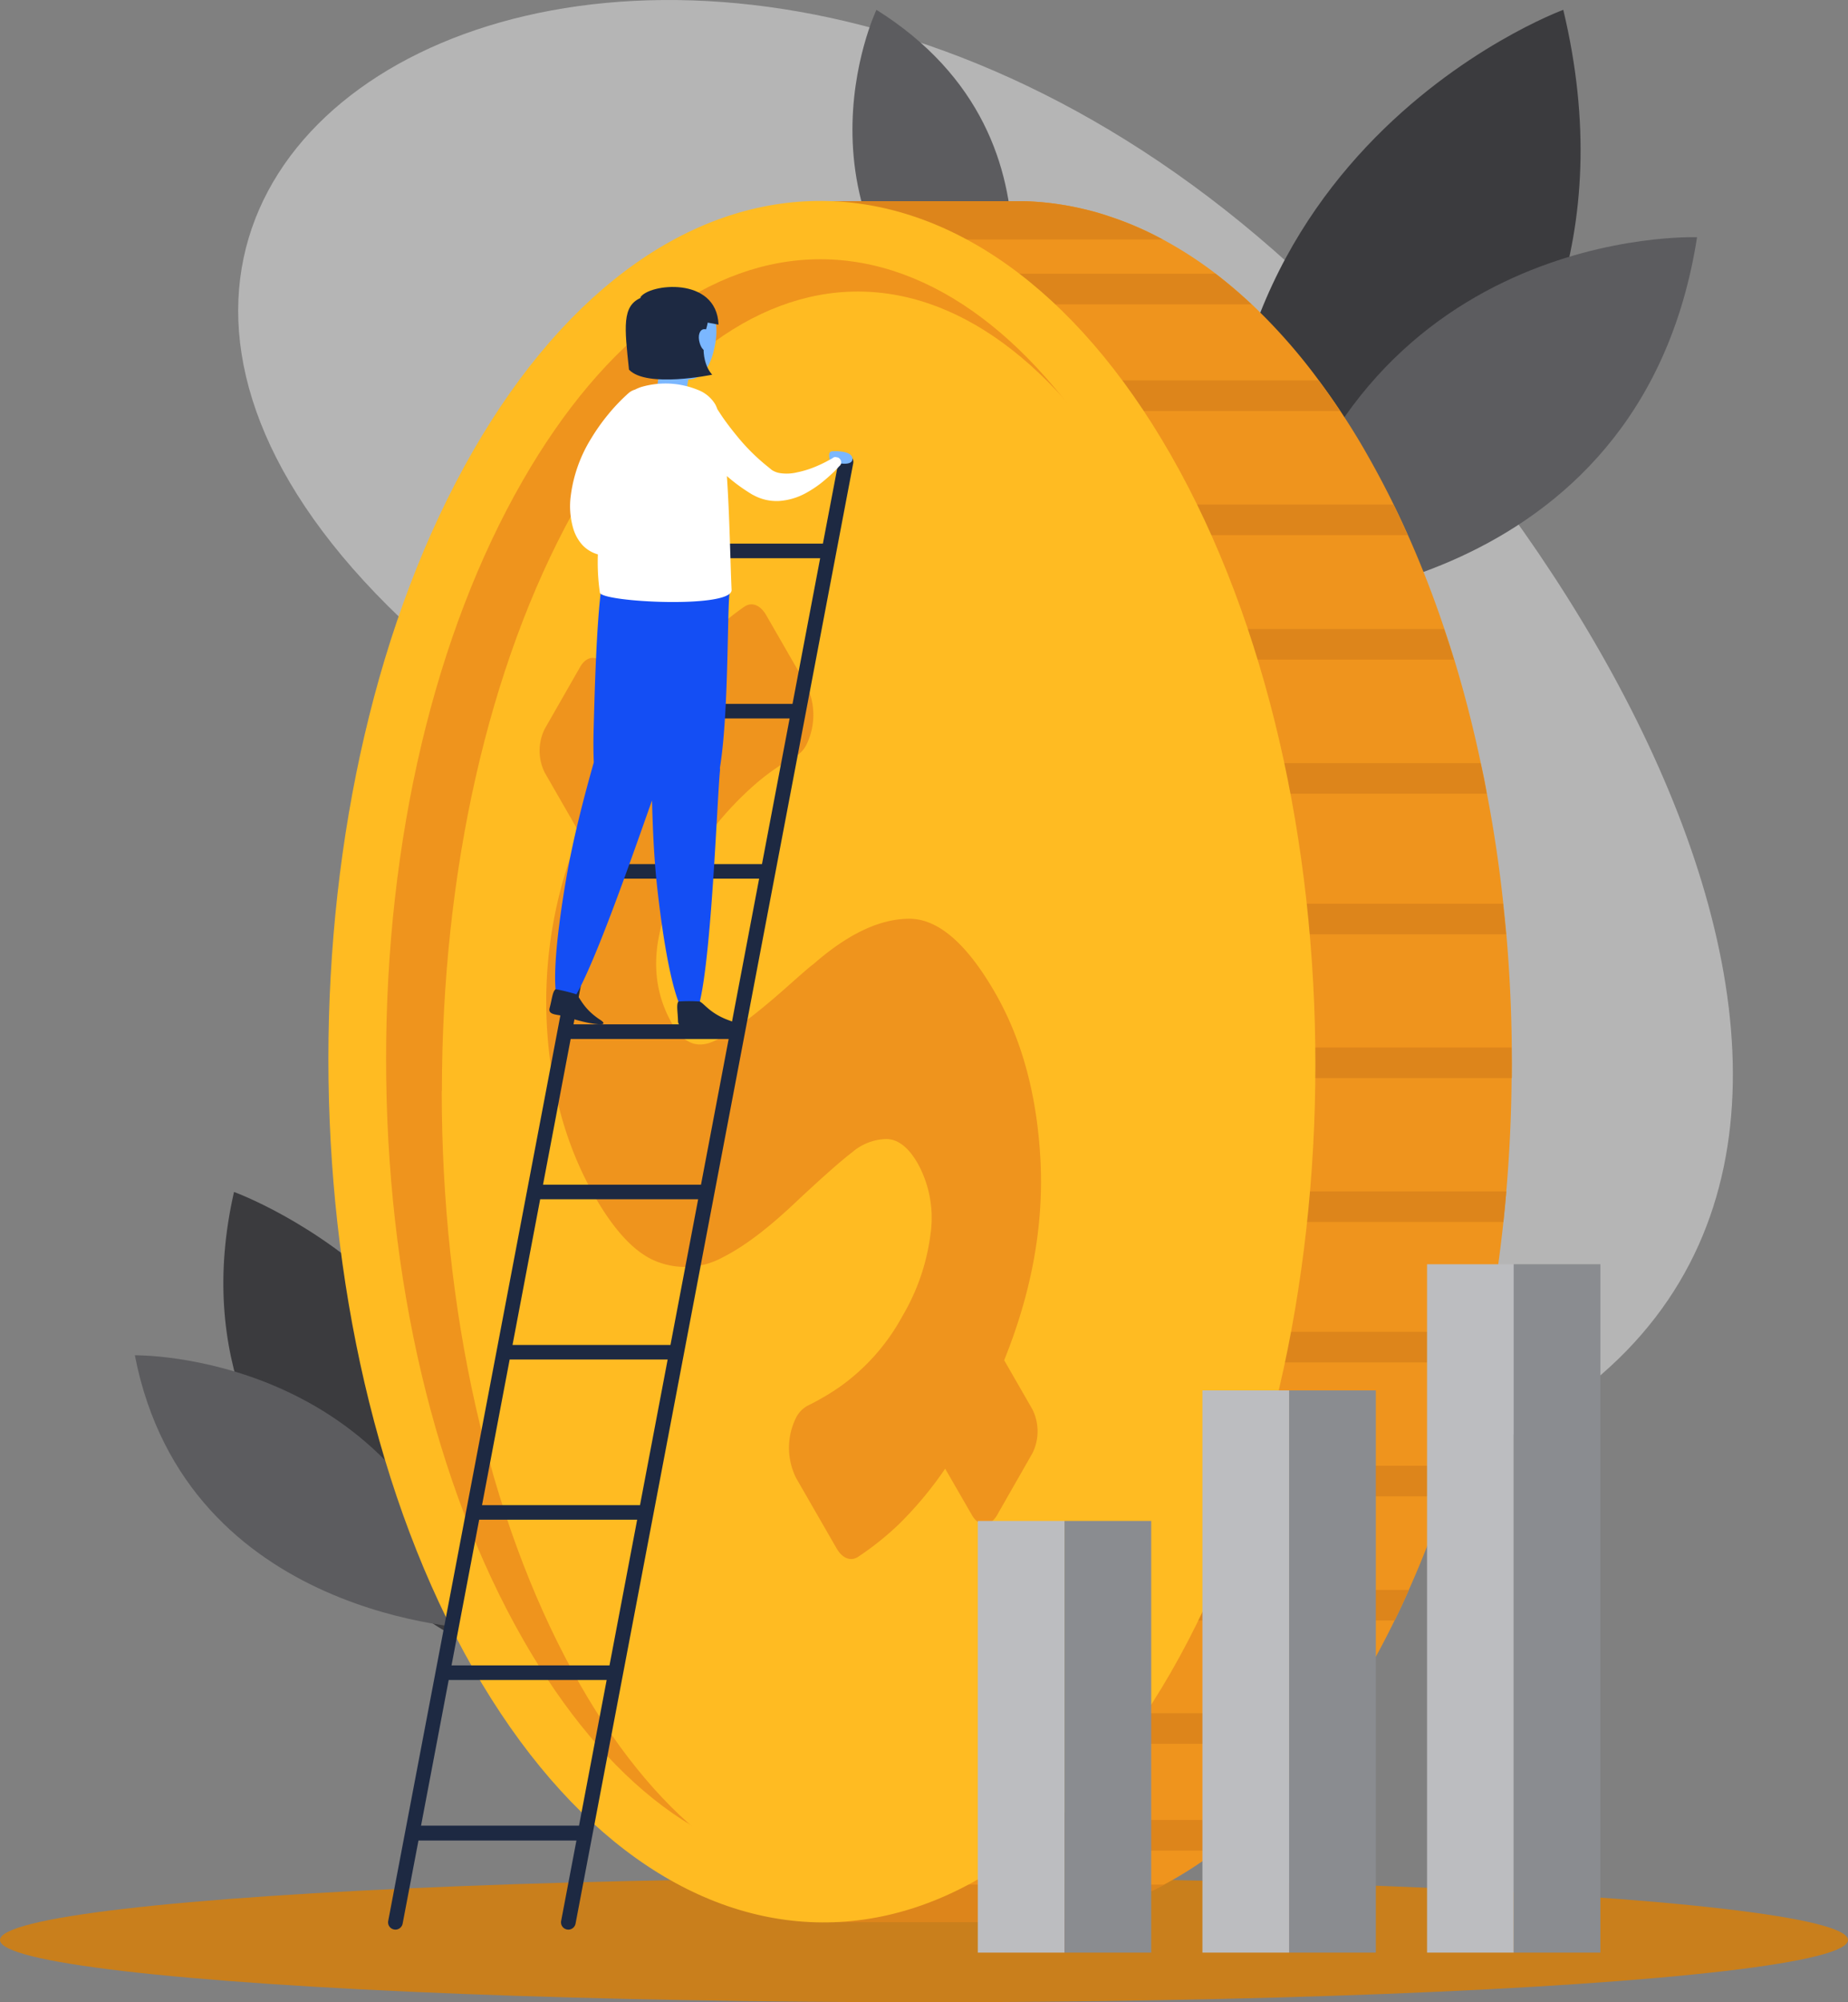 <svg xmlns="http://www.w3.org/2000/svg" width="320.81" height="347.413" viewBox="0 0 320.81 347.413">
  <rect x="0" y="0" width="320.81" height="347.413" fill="#808080" stroke="none"/>
  <g id="Objects" transform="translate(0 -12.126)">
    <path id="Trazado_1" data-name="Trazado 1" d="M92.671,142.184c71.63,43.728,11.613,154.03,125.945,127.111,121.9-28.7,61.632-150.576-3.777-212.123C96.069-54.6-59.618,49.238,92.671,142.2Z" transform="translate(11.902 3.491)" fill="rgba(255,255,255,0.42)"/>
    <path id="Trazado_2" data-name="Trazado 2" d="M210.294,9.85S138.187,36.264,153.17,120.644c0,0,75.969-32.1,57.124-110.794Z" transform="translate(61.088 3.982)" fill="#3b3b3e"/>
    <path id="Trazado_3" data-name="Trazado 3" d="M231.341,37.953s-60.466-2.359-74.831,63.64c0,0,64.988-.632,74.831-63.64Z" transform="translate(63.266 15.338)" fill="#5c5c5f"/>
    <path id="Trazado_4" data-name="Trazado 4" d="M29.463,155.92s56.52,20.333,46.649,81.473C76.111,237.393,16.474,212.861,29.463,155.92Z" transform="translate(11.162 63.028)" fill="#3b3b3e"/>
    <path id="Trazado_5" data-name="Trazado 5" d="M16.67,176.1s46.887-.772,59.413,47.449c0,0-50.454-1.474-59.413-47.449Z" transform="translate(6.739 71.185)" fill="#5c5c5f"/>
    <path id="Trazado_6" data-name="Trazado 6" d="M109.549,9.85S91.9,46.964,129.265,73.588c0,0,16.991-40.737-19.715-63.738Z" transform="translate(42.599 3.982)" fill="#5c5c5f"/>
    <ellipse id="Elipse_1" data-name="Elipse 1" cx="160.405" cy="10.799" rx="160.405" ry="10.799" transform="translate(0 337.942)" fill="#c97f1c"/>
    <path id="Trazado_7" data-name="Trazado 7" d="M116.98,246.15h0Z" transform="translate(47.287 99.501)" fill="#ff9d08"/>
    <path id="Trazado_8" data-name="Trazado 8" d="M240.22,185.652c-.042,6.572-.365,13.13-.913,19.645q-.232,2.654-.506,5.308c-.688,6.431-1.615,12.807-2.78,19.055-.337,1.783-.688,3.567-1.053,5.308q-1.938,9.163-4.578,17.918c-.548,1.783-1.109,3.567-1.7,5.308-1.868,5.6-3.96,11.023-6.291,16.219-.786,1.811-1.615,3.581-2.471,5.308-1.5,3.075-3.1,6.094-4.774,9-1.418,2.457-2.879,4.831-4.367,7.091-1.222,1.84-2.471,3.609-3.721,5.308a98.008,98.008,0,0,1-11.683,13.214,69.256,69.256,0,0,1-6.249,5.308,66.27,66.27,0,0,1-9.142,5.9,59.275,59.275,0,0,1-9.029,3.876,43.556,43.556,0,0,1-5.168,1.432,49.827,49.827,0,0,1-10.349,1.222H121.324l-.66-1.222-.786-1.432-2.12-3.876-.028-.07a68.749,68.749,0,0,1-9.029-5.828,79.629,79.629,0,0,1-6.277-5.308A97.985,97.985,0,0,1,90.7,301.122c-1.278-1.7-2.514-3.468-3.735-5.308-1.643-2.457-3.244-5.069-4.8-7.779-1.531-2.7-3.005-5.448-4.409-8.313-.871-1.741-1.7-3.511-2.5-5.308a167.425,167.425,0,0,1-6.319-16.219c-.618-1.755-1.18-3.525-1.713-5.308-1.811-5.828-3.356-11.81-4.676-17.918-.379-1.755-.73-3.525-1.067-5.308-.716-3.707-1.348-7.456-1.868-11.234l-4.255-7.836-.463-.871v-53.88l.253-.477,4.3-7.906c.506-3.749,1.123-7.5,1.811-11.178.323-1.783.674-3.567,1.053-5.308q1.9-9.184,4.55-17.96c.534-1.783,1.109-3.567,1.685-5.308,1.854-5.617,3.96-11.051,6.277-16.275.786-1.811,1.6-3.581,2.486-5.308,1.517-3.188,3.16-6.291,4.887-9.282,1.39-2.429,2.822-4.732,4.269-6.937,1.222-1.84,2.443-3.609,3.721-5.308a95.6,95.6,0,0,1,11.627-13.2,74.407,74.407,0,0,1,6.235-5.308,64.91,64.91,0,0,1,9.17-5.954c.253-.154.506-.281.772-.421l1.924-3.567,1.446-2.654h33.912a50.522,50.522,0,0,1,10.518,1.334,44.2,44.2,0,0,1,4.69,1.334,55.364,55.364,0,0,1,9.212,3.988,69.524,69.524,0,0,1,9.2,5.954c2.092,1.615,4.185,3.384,6.235,5.308a99.4,99.4,0,0,1,11.641,13.2q1.9,2.549,3.735,5.308c1.615,2.429,3.188,4.957,4.7,7.639q2.38,4.171,4.55,8.594c.871,1.755,1.685,3.525,2.485,5.308,2.331,5.224,4.451,10.686,6.319,16.275.59,1.755,1.166,3.525,1.713,5.308,1.783,5.842,3.314,11.852,4.606,17.96.407,1.755.758,3.525,1.067,5.308q1.812,9.415,2.837,19.069c.2,1.769.365,3.539.534,5.308q.843,9.773.941,19.645c.028,1.769.028,3.539.014,5.308Z" transform="translate(22.188 13.538)" fill="#ef941d"/>
    <path id="Trazado_9" data-name="Trazado 9" d="M152.508,36.158a47.793,47.793,0,0,0-4.69-1.334A50.641,50.641,0,0,0,137.3,33.49H103.388l-.716,1.334-.716,1.334-1.924,3.567c-.253.14-.506.267-.772.421h62.46A56.038,56.038,0,0,0,152.508,36.158Z" transform="translate(40.124 13.538)" fill="#dd851b"/>
    <path id="Trazado_10" data-name="Trazado 10" d="M175.342,42.46H94.515a77.149,77.149,0,0,0-6.235,5.308h93.283a79.194,79.194,0,0,0-6.235-5.308Z" transform="translate(35.685 17.164)" fill="#dd851b"/>
    <path id="Trazado_11" data-name="Trazado 11" d="M197.632,55.64H81.081q-1.9,2.549-3.721,5.308H201.354q-1.832-2.759-3.735-5.308Z" transform="translate(31.271 22.491)" fill="#dd851b"/>
    <path id="Trazado_12" data-name="Trazado 12" d="M213.973,70.98H71.555c-.885,1.741-1.7,3.511-2.485,5.308H216.444c-.8-1.783-1.615-3.567-2.485-5.308Z" transform="translate(27.92 28.692)" fill="#dd851b"/>
    <path id="Trazado_13" data-name="Trazado 13" d="M225.065,86.36H65.1c-.576,1.755-1.151,3.525-1.685,5.308H226.778C226.231,89.885,225.655,88.1,225.065,86.36Z" transform="translate(25.632 34.909)" fill="#dd851b"/>
    <path id="Trazado_14" data-name="Trazado 14" d="M233,102.93H60.473q-.569,2.633-1.053,5.308H234.078c-.323-1.783-.674-3.567-1.067-5.308Z" transform="translate(24.019 41.607)" fill="#dd851b"/>
    <path id="Trazado_15" data-name="Trazado 15" d="M238.732,120.3H55.143l-.253.477v4.831H239.265C239.111,123.839,238.928,122.069,238.732,120.3Z" transform="translate(22.188 48.629)" fill="#dd851b"/>
    <path id="Trazado_16" data-name="Trazado 16" d="M240.206,138.07H54.89v5.308H240.234c.014-1.769.014-3.539-.014-5.308Z" transform="translate(22.188 55.812)" fill="#dd851b"/>
    <path id="Trazado_17" data-name="Trazado 17" d="M54.89,160.287l.463.871H238.8c.2-1.769.351-3.539.506-5.308H54.89V160.3Z" transform="translate(22.188 62.999)" fill="#dd851b"/>
    <path id="Trazado_18" data-name="Trazado 18" d="M60.657,178.508h172.4q.548-2.633,1.053-5.308H59.59C59.927,174.983,60.278,176.767,60.657,178.508Z" transform="translate(24.088 70.013)" fill="#dd851b"/>
    <path id="Trazado_19" data-name="Trazado 19" d="M65.393,195.058H225.124c.59-1.755,1.151-3.525,1.7-5.308H63.68C64.214,191.533,64.775,193.317,65.393,195.058Z" transform="translate(25.741 76.703)" fill="#dd851b"/>
    <path id="Trazado_20" data-name="Trazado 20" d="M71.9,210.4H214.05c.843-1.741,1.685-3.511,2.471-5.308H69.4C70.2,206.9,71.029,208.671,71.9,210.4Z" transform="translate(28.054 82.904)" fill="#dd851b"/>
    <path id="Trazado_21" data-name="Trazado 21" d="M81.475,225.638H197.83c1.25-1.7,2.5-3.468,3.721-5.308H77.74c1.222,1.84,2.443,3.609,3.735,5.308Z" transform="translate(31.425 89.064)" fill="#dd851b"/>
    <path id="Trazado_22" data-name="Trazado 22" d="M95.013,238.828h80.434a74.148,74.148,0,0,0,6.249-5.308H88.75a74.059,74.059,0,0,0,6.277,5.308Z" transform="translate(35.875 94.396)" fill="#dd851b"/>
    <path id="Trazado_23" data-name="Trazado 23" d="M101.776,245.376l.786,1.432.66,1.222h34.123a51.029,51.029,0,0,0,10.349-1.222,46.389,46.389,0,0,0,5.168-1.432,59.263,59.263,0,0,0,9.029-3.876H99.67l2.12,3.876Z" transform="translate(40.29 97.622)" fill="#dd851b"/>
    <path id="Trazado_24" data-name="Trazado 24" d="M65.695,288.074c-33.463-58.528-33.463-153.061,0-211.21,33.449-58.121,87.694-57.84,121.157.688,33.449,58.5,33.449,153.089,0,211.21-33.463,58.149-87.708,57.812-121.157-.688" transform="translate(16.411 13.527)" fill="#fb2"/>
    <path id="Trazado_25" data-name="Trazado 25" d="M47.73,179.422c0-38.125,8.425-73.778,23.746-100.388,14.253-24.771,32.62-38.392,51.7-38.364,19.238.028,37.76,13.888,52.139,39.038,15.306,26.779,23.746,62.53,23.746,100.7h0c0,38.139-8.425,73.792-23.731,100.388-14.253,24.771-32.62,38.392-51.7,38.364-19.238-.028-37.76-13.888-52.139-39.038-15.32-26.793-23.76-62.559-23.76-100.7Z" transform="translate(19.294 16.44)" fill="#ef941d"/>
    <path id="Trazado_26" data-name="Trazado 26" d="M54.638,183.412c0-38.125,8.074-73.778,22.735-100.388,13.649-24.771,31.244-38.392,49.513-38.364,18.423.028,36.159,13.888,49.92,39.038,14.66,26.779,22.734,62.53,22.734,100.7h0c0,38.139-8.074,73.792-22.734,100.388-13.649,24.771-31.23,38.392-49.513,38.364-18.424-.028-36.159-13.888-49.934-39.038-14.674-26.793-22.749-62.558-22.749-100.7Z" transform="translate(22.075 18.053)" fill="#fb2"/>
    <path id="Trazado_27" data-name="Trazado 27" d="M146.134,241.325l6.122-10.714a8.521,8.521,0,0,0,0-7.625l-4.9-8.524q7.162-17.714,6.305-34.656-.885-16.956-7.892-29.124c-4.971-8.622-10-12.919-15.053-12.821q-7.6.105-16.458,7.864c-.6.421-2.177,1.8-4.7,4.044q-8.194,7.267-12.568,9.324-4.381,2.022-7.232-2.935-6.551-11.374,2.12-26.512a57.224,57.224,0,0,1,12.147-15.025,38.524,38.524,0,0,1,7.119-4.943,4.761,4.761,0,0,0,1.826-1.9,11.73,11.73,0,0,0,0-10.574l-6.951-12.062c-.983-1.7-2.471-2.317-3.777-1.418-6.305,4.353-12.427,11.136-18.381,20.418l-5.743-9.984c-1.194-2.078-3.174-2.092-4.381.028L67.609,104.9a8.521,8.521,0,0,0,0,7.625l6.024,10.462a77.055,77.055,0,0,0-5.673,33.182q.885,16.956,8.341,29.91,5.35,9.31,10.967,11.346a13.557,13.557,0,0,0,11.332-.871c3.82-1.924,8.173-5.294,13.1-10.012,4.171-3.876,7.26-6.628,9.268-8.159a9.409,9.409,0,0,1,5.982-2.3c1.994.042,3.805,1.46,5.406,4.241a19.615,19.615,0,0,1,2.2,12.357,37.124,37.124,0,0,1-4.887,14.169A36.168,36.168,0,0,1,118.793,219.1a43.43,43.43,0,0,1-5.561,3.258,4.82,4.82,0,0,0-1.952,1.98,11.713,11.713,0,0,0-.028,10.588l7.021,12.2c1,1.727,2.471,2.317,3.777,1.418a51.261,51.261,0,0,0,6.965-5.561,64.263,64.263,0,0,0,8.1-9.7l4.648,8.06c1.194,2.078,3.174,2.092,4.381-.028" transform="translate(26.966 33.679)" fill="#ef941d"/>
    <path id="Trazado_28" data-name="Trazado 28" d="M127.686,64.816a1.262,1.262,0,0,0-1.474,1.011l-2.752,14.436H96.035L98.689,66.3a1.264,1.264,0,0,0-2.486-.463L48,319.249a1.262,1.262,0,0,0,1.011,1.474,1.384,1.384,0,0,0,.239.028,1.287,1.287,0,0,0,1.25-1.025l2.752-14.435H80.673l-2.654,13.958a1.262,1.262,0,0,0,1.011,1.474,1.384,1.384,0,0,0,.239.028,1.287,1.287,0,0,0,1.25-1.025L128.725,66.319a1.262,1.262,0,0,0-1.011-1.474Zm-4.7,17.974-4.8,25.276H90.755l4.8-25.276Zm-10.1,53.08H85.461l4.8-25.276h27.425Zm-5.294,27.8H80.167l4.8-25.276h27.425ZM102.3,191.492H74.873l4.8-25.276H107.1ZM97,219.3H69.579l4.8-25.276h27.425ZM91.71,247.1H64.285l4.8-25.276H96.512Zm-5.294,27.8H58.991l4.8-25.276H91.218ZM53.7,302.707l4.8-25.276H85.924l-4.8,25.276Z" transform="translate(19.393 26.192)" fill="#1d2942"/>
    <path id="Trazado_29" data-name="Trazado 29" d="M102.682,66.05c1.165.491,4.072,1.039,3.862-.463-.169-1.194-2.64-1.264-3.539-1.18S102.682,66.05,102.682,66.05Z" transform="translate(41.434 26.025)" fill="#7bb7ff"/>
    <path id="Trazado_30" data-name="Trazado 30" d="M88.31,45.98c-3.609-1.811-6.768.674-7.007,5.729a10.705,10.705,0,0,0,.716,4.479l-.688,3.9a2.814,2.814,0,0,0,2.05,3.16,2.392,2.392,0,0,0,2.949-1.924l.056-.337.239-1.376c2.64-.014,4.03-2.654,4.648-6.052.688-3.749-.084-6.094-2.977-7.555Z" transform="translate(32.861 18.348)" fill="#7bb7ff"/>
    <path id="Trazado_31" data-name="Trazado 31" d="M99.017,81.881,85.171,81.01c-.042.421-.084.871-.112,1.348L76.7,81.01c-.941,6.5-1.25,19.982-1.39,24.953-.056,2.148-.042,4.03.028,5.715,0,.028-.028.056-.028.084-.927,3.272-3.244,11.571-4.578,19.027s-3.763,23.732-.421,23.493c2.7-.2,11.374-25.459,15.138-36.033.1,4.128.309,9.675.857,14.758.814,7.555,3.033,23.942,6.179,22.931,2.977-.969,4.213-37.676,4.76-42.857a2.713,2.713,0,0,0-.014-.477c1.685-10.139,1.194-30.725,1.811-30.711Z" transform="translate(27.743 32.747)" fill="#144ef4"/>
    <path id="Trazado_32" data-name="Trazado 32" d="M116.9,68.868l-.1-.028c-.548-.183-.674.14-.983.267l-.828.449q-.843.442-1.685.8a17.117,17.117,0,0,1-3.412,1.081,7.721,7.721,0,0,1-3.019.126,3.559,3.559,0,0,1-1.109-.379,1.83,1.83,0,0,1-.435-.295l-.548-.449a34.729,34.729,0,0,1-5.027-4.929c-.758-.913-1.5-1.84-2.191-2.794C97.02,62,96.5,61.187,96.037,60.47a5.658,5.658,0,0,0-.351-.814,5.985,5.985,0,0,0-2.794-2.429,14.9,14.9,0,0,0-10.139-.576,7.3,7.3,0,0,0-1.011.435,2.874,2.874,0,0,0-1.109.6A32.442,32.442,0,0,0,77.08,61.4a34.914,34.914,0,0,0-2.935,4.142A24.769,24.769,0,0,0,70.607,75.4a13.717,13.717,0,0,0,.379,5.645,7.47,7.47,0,0,0,1.629,3.005A5.932,5.932,0,0,0,75.3,85.676a36.5,36.5,0,0,0,.351,6.642c.337,1.657,23.015,2.808,22.861-.491-.211-4.522-.337-12.666-.814-19.743a29.479,29.479,0,0,0,3.918,2.907l.449.281.632.323a8.988,8.988,0,0,0,1.334.506,8.523,8.523,0,0,0,2.7.309,11.2,11.2,0,0,0,4.55-1.306,19.16,19.16,0,0,0,3.511-2.415c.534-.449,1.039-.913,1.517-1.376l.716-.73c.2-.295.562-.365.506-.983a.907.907,0,0,0-.618-.758Z" transform="translate(28.49 22.646)" fill="#fff"/>
    <path id="Trazado_33" data-name="Trazado 33" d="M69,130.874c-.548.365-.646,1.84-1.039,3.244-.365,1.362,1.559,1.067,2.991,1.559,3.328,1.166,8.018,1.952,5.771.492-3.019-1.98-3.468-3.918-4.171-4.437a32.177,32.177,0,0,0-3.567-.871Z" transform="translate(27.454 52.898)" fill="#1d2942"/>
    <path id="Trazado_34" data-name="Trazado 34" d="M83.943,132.4c-.421.477-.112,1.938-.084,3.4.028,1.418,1.8.674,3.314.814,3.525.337,8.243,0,5.687-.885-3.454-1.208-4.437-2.991-5.252-3.328a29.021,29.021,0,0,0-3.665,0Z" transform="translate(33.844 53.495)" fill="#1d2942"/>
    <path id="Trazado_35" data-name="Trazado 35" d="M91.473,50.828c.056-.2.07-.365.112-.548l1.882.351c-.337-8.5-12.175-7.105-13.593-4.7l.112.042c-3.314,1.432-2.837,5.125-2.064,12.47,3.075,3.244,14.45.871,14.45.871s-2.682-2.457-.9-8.468Z" transform="translate(31.271 17.824)" fill="#1d2942"/>
    <path id="Trazado_36" data-name="Trazado 36" d="M88.426,50.716c.2,1.011.154,1.938-.449,2.261s-1.151-.309-1.432-1.264c-.379-1.264-.028-2.331.744-2.4.618-.056.955.407,1.137,1.418Z" transform="translate(34.922 19.931)" fill="#7bb7ff"/>
    <rect id="Rectángulo_5" data-name="Rectángulo 5" width="15.053" height="74.902" transform="translate(169.743 276.03)" fill="#bcbdc0"/>
    <rect id="Rectángulo_6" data-name="Rectángulo 6" width="15.053" height="74.902" transform="translate(184.797 276.03)" fill="#8a8c90"/>
    <rect id="Rectángulo_7" data-name="Rectángulo 7" width="15.053" height="97.552" transform="translate(208.739 253.379)" fill="#bcbdc0"/>
    <rect id="Rectángulo_8" data-name="Rectángulo 8" width="15.053" height="97.552" transform="translate(223.792 253.379)" fill="#8a8c90"/>
    <rect id="Rectángulo_9" data-name="Rectángulo 9" width="15.053" height="119.444" transform="translate(247.734 231.487)" fill="#bcbdc0"/>
    <rect id="Rectángulo_10" data-name="Rectángulo 10" width="15.053" height="119.444" transform="translate(262.774 231.487)" fill="#8a8c90"/>
  </g>
</svg>
